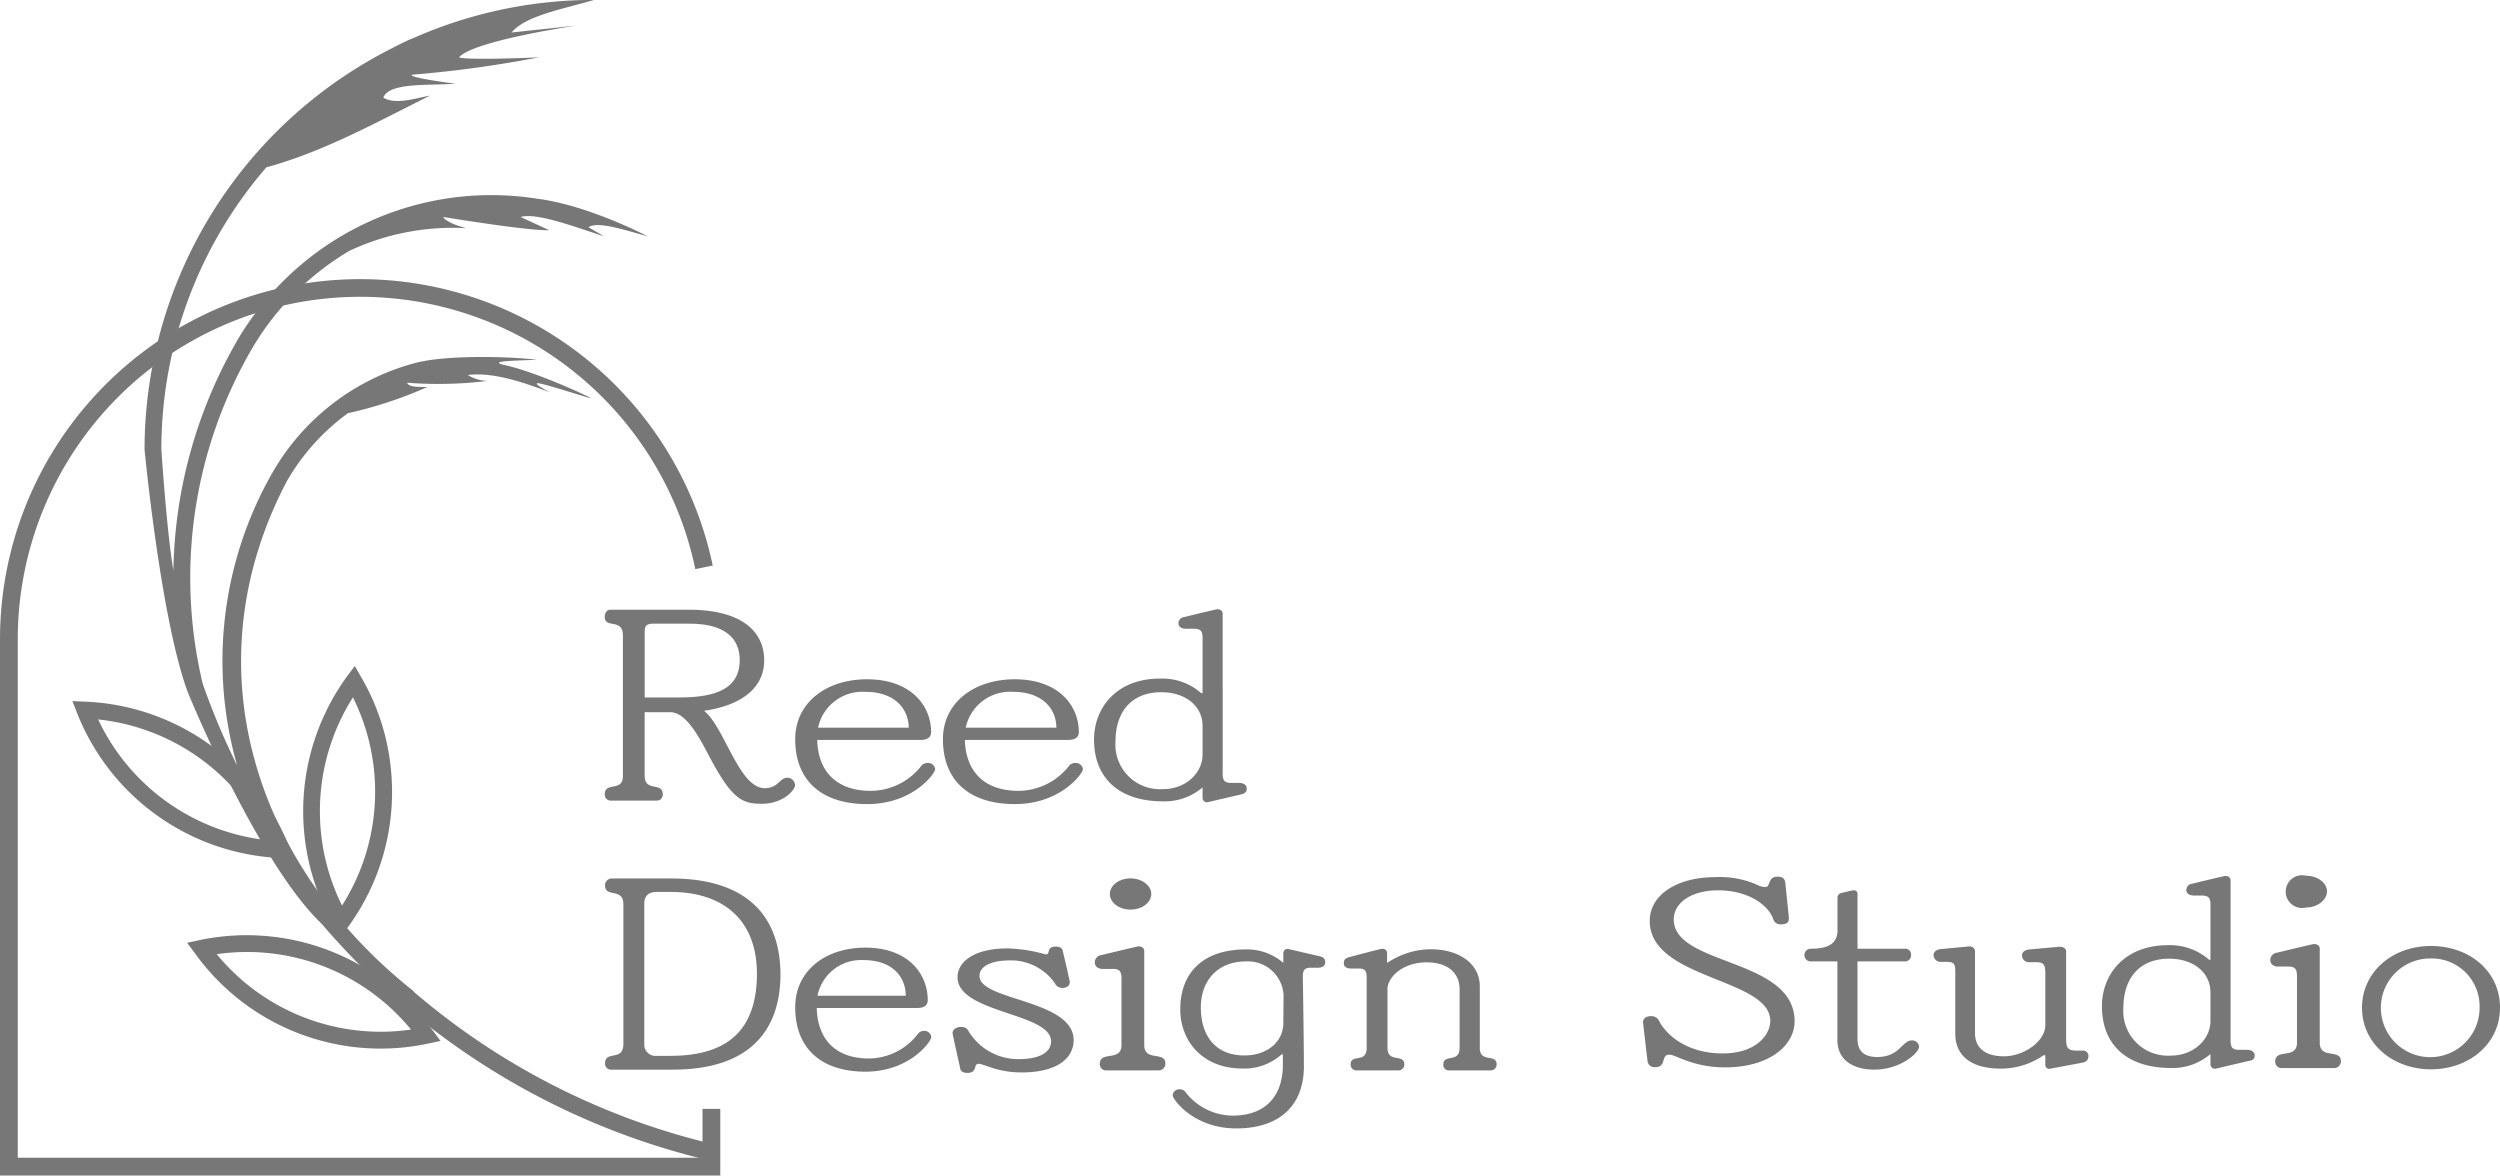 <?xml version="1.0" encoding="utf-8"?>
<svg xmlns="http://www.w3.org/2000/svg" viewBox="0 0 320.67 150.78">
  <defs>
    <style>.cls-1{fill:#777;}</style>
  </defs>
  <g id="レイヤー_2" data-name="レイヤー 2">
    <g id="Reed_Design_Studio_LOGO" data-name="Reed Design Studio LOGO">
      <path class="cls-1" d="M92.39,150.78H0V82a46.2,46.2,0,0,1,91.42-9.46L89.19,73A43.92,43.92,0,0,0,2.28,82V148.5H90.11v-6.27h2.28Z"/>
      <path class="cls-1" d="M48.8,134.5a29,29,0,0,1-6.34-.7A29.32,29.32,0,0,1,25,122.27l-1-1.34,1.62-.35a29.41,29.41,0,0,1,29.89,11.6l1,1.34-1.62.34A28.77,28.77,0,0,1,48.8,134.5Zm-21-12.11a27.21,27.21,0,0,0,24.92,9.67,27.21,27.21,0,0,0-24.92-9.67Z"/>
      <path class="cls-1" d="M43.66,120.19l-.83-1.43a29.41,29.41,0,0,1,1.68-32l1-1.33.82,1.43a29,29,0,0,1,3.81,11.77,29.36,29.36,0,0,1-5.48,20.25Zm1.61-30.74a27.25,27.25,0,0,0-1.4,26.7,27.18,27.18,0,0,0,1.4-26.7Z"/>
      <path class="cls-1" d="M37.67,110.12,36,110.06A29.43,29.43,0,0,1,9.89,91.47l-.6-1.54,1.65.07a29.39,29.39,0,0,1,26.13,18.58ZM12.59,92.28a27.25,27.25,0,0,0,21.78,15.5,27.25,27.25,0,0,0-21.78-15.5Z"/>
      <path class="cls-1" d="M53,127.15v0l.07,0c-20.21-16-28.83-41.48-16.3-65.38h0A28,28,0,0,1,44.63,53a53.56,53.56,0,0,0,10.19-3.36c-1.31,0-2.42,0-2.59-.54l.1,0a51.68,51.68,0,0,0,10.2-.24A5.07,5.07,0,0,1,60,48.1c3-.37,6.66.73,10.54,2.23,0,0-2.41-1.25-1.49-1.17s6.72,2,6.73,1.91-7-3.38-11.09-4.25c-2.23-.52,1.4-.56,4.2-.67-3.83-.47-11.83-.62-15.67.42A30,30,0,0,0,35,60.53h0a48.68,48.68,0,0,0-4.58,37.66A90.71,90.71,0,0,1,26,87.69a58.53,58.53,0,0,1,6.13-42.64A35.46,35.46,0,0,1,44.82,32.17a31.26,31.26,0,0,1,15-2.9c-1.56-.41-2.59-.89-3-1.44,7.07,1.13,11.85,1.75,13.64,1.7l-3.69-1.7c2.09-.57,6.61,1.16,10.71,2.48l-2-1.17c1.29-.8,4.64.38,7.59,1.17,0,0-7.6-4-14.22-4.83a37.81,37.81,0,0,0-38.49,18.3h0l-.12.23a60.85,60.85,0,0,0-8,29.16c-.86-5-1.54-15.51-1.54-15.51a55.26,55.26,0,0,1,13.47-36.2h0c7.36-2,14.12-5.78,21-9.2-2,.38-4.49,1.2-6,.26.76-1.95,5.58-1.53,9.26-1.78,0,0-5.92-.74-5.63-1.15A150.88,150.88,0,0,0,69.19,7.34c-.88.08-9.77.4-10.3,0C60.78,5.2,74,3.27,74,3.27l-8.39.9C67.42,2,72.19,1.17,76.18,0h0s-.35,0-1,0A57.17,57.17,0,0,0,53.47,4.69l-.49.2c-.84.35-1.65.75-2.44,1.17a57.7,57.7,0,0,0-32,51.6s2,21,5.37,30.64c.15.62,9.28,22.55,17.34,30.18A93.75,93.75,0,0,0,91.63,149l.09-2.19A91.29,91.29,0,0,1,53,127.15Z"/>
      <path class="cls-1" d="M69.25,7.33h0Z"/>
      <path class="cls-1" d="M97.7,103.1c-2.53,0-3.84-.59-6.8-6.23-1.41-2.7-3-5.52-4.94-5.52H82.69v8.18c0,2.1,2.32.72,2.32,2.35a.75.75,0,0,1-.77.81H78.35a.75.75,0,0,1-.78-.78c0-1.72,2.33-.25,2.33-2.38v-18c0-2.32-2.33-.82-2.33-2.42,0-.47.25-.9.74-.9H88.4c6.24,0,9.62,2.44,9.62,6.51,0,3.35-2.68,5.73-7.72,6.45,2.64,2.07,4.48,9.93,7.79,9.93,1.73,0,1.91-1.34,2.89-1.34a1,1,0,0,1,1,.94C102,101.28,100.52,103.1,97.7,103.1ZM88.47,80H83.78c-1.06,0-1.09.44-1.09,1.35v8.11h4.44c4.69,0,7.75-1.12,7.75-4.79C94.88,81.77,92.84,80,88.47,80Z"/>
      <path class="cls-1" d="M111.23,103.14c-5.62,0-9.23-2.81-9.23-8.33,0-4.69,4-7.68,9.2-7.68,5.63,0,8.23,3.36,8.23,6.78,0,.69-.51,1-1.37,1H104.82c.1,3.79,2.23,6.53,6.89,6.53a8.27,8.27,0,0,0,6.52-3.28,1,1,0,0,1,.72-.29.89.89,0,0,1,1,.81C119.91,99.26,117.07,103.14,111.23,103.14ZM111,88.74a5.82,5.82,0,0,0-6.07,4.6h11.63C116.55,91,114.84,88.74,111,88.74Z"/>
      <path class="cls-1" d="M130.18,103.14c-5.63,0-9.23-2.81-9.23-8.33,0-4.69,4-7.68,9.2-7.68,5.62,0,8.23,3.36,8.23,6.78,0,.69-.51,1-1.37,1H123.76c.11,3.79,2.23,6.53,6.9,6.53a8.27,8.27,0,0,0,6.52-3.28,1,1,0,0,1,.72-.29.89.89,0,0,1,1,.81C138.86,99.26,136,103.14,130.18,103.14Zm-.24-14.4a5.82,5.82,0,0,0-6.07,4.6H135.5C135.5,91,133.78,88.74,129.94,88.74Z"/>
      <path class="cls-1" d="M159.17,101.9l-4.28,1a.56.56,0,0,1-.64-.57V101a7.48,7.48,0,0,1-5.06,1.79c-5.67,0-8.86-3-8.86-7.93,0-4.07,2.89-7.82,8.45-7.82a7.6,7.6,0,0,1,5.3,1.87h.17V81.79c0-.82-.27-1.14-1.09-1.14h-1c-.61,0-1-.25-1-.68a.8.8,0,0,1,.72-.82s4.07-1,4.27-1c.41,0,.68.2.68.6V99.23c0,.88.24,1.19,1.09,1.19h1c.61,0,1,.29,1,.71S159.71,101.79,159.17,101.9Zm-4.92-8.81c0-2.45-2.11-4.3-5.3-4.3-3.83,0-5.87,2.53-5.87,6.34a5.72,5.72,0,0,0,6.08,6.09c3,0,5.09-2.11,5.09-4.44Z"/>
      <path class="cls-1" d="M86.3,137.2h-8a.76.76,0,0,1-.69-.81c0-1.7,2.35-.19,2.35-2.48V116c0-2.19-2.35-.81-2.35-2.41a.86.86,0,0,1,.86-.91h7.64c8.33,0,14,3.63,14,12.41C100.05,132.34,96,137.2,86.3,137.2Zm-.24-22.79H84.23c-1.25,0-1.59.72-1.59,1.51v18a1.44,1.44,0,0,0,1.59,1.51H86c7.94,0,11.09-3.89,11.09-10.6C97.05,117.77,92.52,114.41,86.06,114.41Z"/>
      <path class="cls-1" d="M111,137.46c-5.47,0-9-2.8-9-8.28,0-4.66,3.88-7.63,9-7.63,5.47,0,8,3.34,8,6.74,0,.69-.5,1-1.33,1H104.76c.1,3.77,2.17,6.48,6.71,6.48a8,8,0,0,0,6.34-3.25,1,1,0,0,1,.7-.29.88.88,0,0,1,.94.8C119.45,133.6,116.68,137.46,111,137.46Zm-.23-14.31a5.7,5.7,0,0,0-5.91,4.57h11.32C116.18,125.35,114.51,123.15,110.77,123.15Z"/>
      <path class="cls-1" d="M131,137.56c-3.06,0-4.79-1.11-5.49-1.11s-.06,1.17-1.43,1.17c-.5,0-.86-.2-.9-.52,0,0-1-4.44-1-4.58,0-.48.56-.8,1-.8.6,0,.83.17,1,.46a7.44,7.44,0,0,0,6.52,3.67c2.59,0,4.12-.85,4.12-2.28,0-3.67-12-3.61-12-8.22,0-2,2.16-3.7,6.41-3.7a19.46,19.46,0,0,1,4.89.77c.7,0,0-1,1.3-1,.47,0,.8.18.87.43,0,0,.93,3.93.93,4.13,0,.42-.37.74-.93.74a1.06,1.06,0,0,1-1-.63,6.87,6.87,0,0,0-5.79-2.9c-2.16,0-3.86.65-3.86,2,0,3.19,12.08,3,12.08,8.25C137.66,135.85,135.49,137.56,131,137.56Z"/>
      <path class="cls-1" d="M148.62,137.3h-6.75a.79.79,0,0,1-.8-.84c0-1.73,2.78-.22,2.78-2.42v-8.48c0-.94-.22-1.28-1.1-1.28h-1.32c-.65,0-1-.38-1-.82a.93.93,0,0,1,.77-.94s4.69-1.13,4.8-1.13c.55,0,.77.26.77.66v12c0,2.16,2.71.75,2.71,2.35A.86.86,0,0,1,148.62,137.3ZM145,116.67c-1.47,0-2.64-.91-2.64-2s1.17-2,2.64-2,2.67.91,2.67,2S146.5,116.67,145,116.67Z"/>
      <path class="cls-1" d="M169.28,122.66l-4.06-.94a.55.55,0,0,0-.61.55v1.24a7.08,7.08,0,0,0-4.81-1.73c-5.38,0-8.41,2.89-8.41,7.69,0,3.95,2.74,7.59,8,7.59a7.15,7.15,0,0,0,5-1.82h.16v1.6c-.1,3.64-2.1,6.26-6.48,6.26A7.72,7.72,0,0,1,152,140a.91.91,0,0,0-.67-.28.85.85,0,0,0-.91.78c0,.52,2.68,4.24,8.16,4.24,5.29,0,8.67-2.7,8.67-8,0-.11,0,1.68,0,.63,0-3.82-.14-12.08-.14-12.08,0-.85.23-1.16,1-1.16h.94c.58,0,.93-.27.93-.69S169.8,122.77,169.28,122.66Zm-4.67,8.55c0,2.37-2,4.17-5,4.17-3.65,0-5.58-2.46-5.58-6.16,0-3.5,2.22-5.9,5.77-5.9a4.58,4.58,0,0,1,4.84,4.3Z"/>
      <path class="cls-1" d="M191.24,137.3h-5.38a.7.7,0,0,1-.73-.74c0-1.45,2.09-.14,2.09-2.16v-7.5c0-2-1.39-3.46-4.25-3.46-2.62,0-4.68,1.45-5,3.21v7.75c0,2,2.16.71,2.16,2.13a.75.75,0,0,1-.73.77H174a.74.74,0,0,1-.76-.74c0-1.47,2.06-.08,2.06-2.16v-9c0-.85-.2-1.17-1-1.17h-1c-.56,0-.93-.22-.93-.68s.2-.65.73-.79c0,0,4-1.06,4.12-1.06.47,0,.7.18.7.6v1.22a10.07,10.07,0,0,1,5.58-1.76c3.62,0,6.31,1.82,6.31,4.75v7.89c0,2,2.16.69,2.16,2.13A.76.76,0,0,1,191.24,137.3Z"/>
      <path class="cls-1" d="M221.28,136.91c-4.18,0-6.3-1.63-7.15-1.63-1.14,0-.32,1.6-1.81,1.6a.89.89,0,0,1-1-.82s-.57-4.84-.57-4.93c0-.46.35-.79,1-.79a1.08,1.08,0,0,1,1.06.61c.71,1.42,3.15,4.17,8.18,4.17,4.28,0,6.08-2.42,6.08-4.17,0-5.51-15.46-5.3-15.46-12.81,0-3.45,3.61-5.63,8.39-5.63a11.83,11.83,0,0,1,5.27.93,2.74,2.74,0,0,0,1.17.34c.71,0,.25-1.33,1.56-1.33.6,0,.95.21,1,.81,0,0,.46,4.42.46,4.51,0,.49-.21.79-1,.79a.94.94,0,0,1-1-.63c-.56-1.73-3.07-3.73-7.11-3.73-3.36,0-5.66,1.58-5.66,3.73,0,6,15.5,4.9,15.5,13.08C230.16,134.25,226.76,136.91,221.28,136.91Z"/>
      <path class="cls-1" d="M240.39,137.2c-2.47,0-4.71-1.09-4.71-3.78v-10.1h-3.4a.81.81,0,0,1-.83-.81.8.8,0,0,1,.83-.82c2.26,0,3.25-.66,3.41-2.1,0-.15,0-3.44,0-3.61v-.79c0-.33.13-.56.6-.67,0,0,1.3-.33,1.5-.33s.47.16.47.42v7.08h6.07a.74.74,0,0,1,.8.79.78.78,0,0,1-.8.84h-6.07v9.94c0,2,1.4,2.32,2.53,2.32,2.9,0,3.17-2.13,4.44-2.13a.89.89,0,0,1,.93.79C246.19,135,243.82,137.2,240.39,137.2Z"/>
      <path class="cls-1" d="M267.08,136.31l-4.19.79a.5.5,0,0,1-.54-.54v-1.2h-.23a9.59,9.59,0,0,1-5.49,1.71c-3.46,0-5.83-1.4-5.83-4.5v-7.9c0-1-.13-1.29-1.09-1.29h-.77a.91.91,0,0,1-.93-.86c0-.39.33-.73.93-.78,0,0,3.53-.34,3.66-.34a.65.65,0,0,1,.73.64v10.45c0,1.87,1.23,3,3.73,3s5.29-1.9,5.29-4v-6.67c0-1.09-.23-1.4-1.19-1.4h-.9a.88.88,0,0,1-.9-.86c0-.39.3-.73,1-.78,0,0,3.7-.34,3.86-.34.4,0,.8.2.8.64v11.34c0,1,.3,1.34,1.3,1.34h.8a.69.69,0,0,1,.76.73C267.84,135.92,267.68,136.2,267.08,136.31Z"/>
      <path class="cls-1" d="M288.45,136.08l-4.27,1a.57.57,0,0,1-.65-.57V135.2a7.48,7.48,0,0,1-5.06,1.79c-5.67,0-8.86-3-8.86-7.93,0-4.07,2.89-7.82,8.45-7.82a7.58,7.58,0,0,1,5.3,1.87h.17V116c0-.82-.27-1.13-1.09-1.13h-1c-.61,0-1-.26-1-.69a.8.8,0,0,1,.72-.82s4.07-1,4.27-1c.41,0,.68.19.68.59v20.51c0,.88.24,1.2,1.09,1.2h1c.62,0,1,.28,1,.71S289,136,288.45,136.08Zm-4.92-8.81c0-2.45-2.1-4.3-5.3-4.3-3.83,0-5.87,2.53-5.87,6.35a5.72,5.72,0,0,0,6.08,6.08c2.95,0,5.09-2.1,5.09-4.43Z"/>
      <path class="cls-1" d="M299.39,137h-6.74a.8.8,0,0,1-.81-.85c0-1.72,2.79-.21,2.79-2.41v-8.48c0-.94-.22-1.28-1.1-1.28h-1.32c-.66,0-1-.38-1-.82a.93.93,0,0,1,.77-.94s4.69-1.13,4.8-1.13c.55,0,.77.25.77.66v12c0,2.16,2.71.75,2.71,2.35A.86.86,0,0,1,299.39,137ZM295.8,116.4a2.1,2.1,0,1,1,0-4.07c1.47,0,2.68.91,2.68,2S297.27,116.4,295.8,116.4Z"/>
      <path class="cls-1" d="M311.82,137.16c-4.85,0-8.85-3.26-8.85-7.91,0-4.46,3.77-7.91,8.85-7.91,4.92,0,8.85,3.22,8.85,7.91S316.64,137.16,311.82,137.16Zm0-14.22a6.33,6.33,0,1,0,6.23,6.31A6.13,6.13,0,0,0,311.82,122.94Z"/>
    </g>
  </g>
</svg>